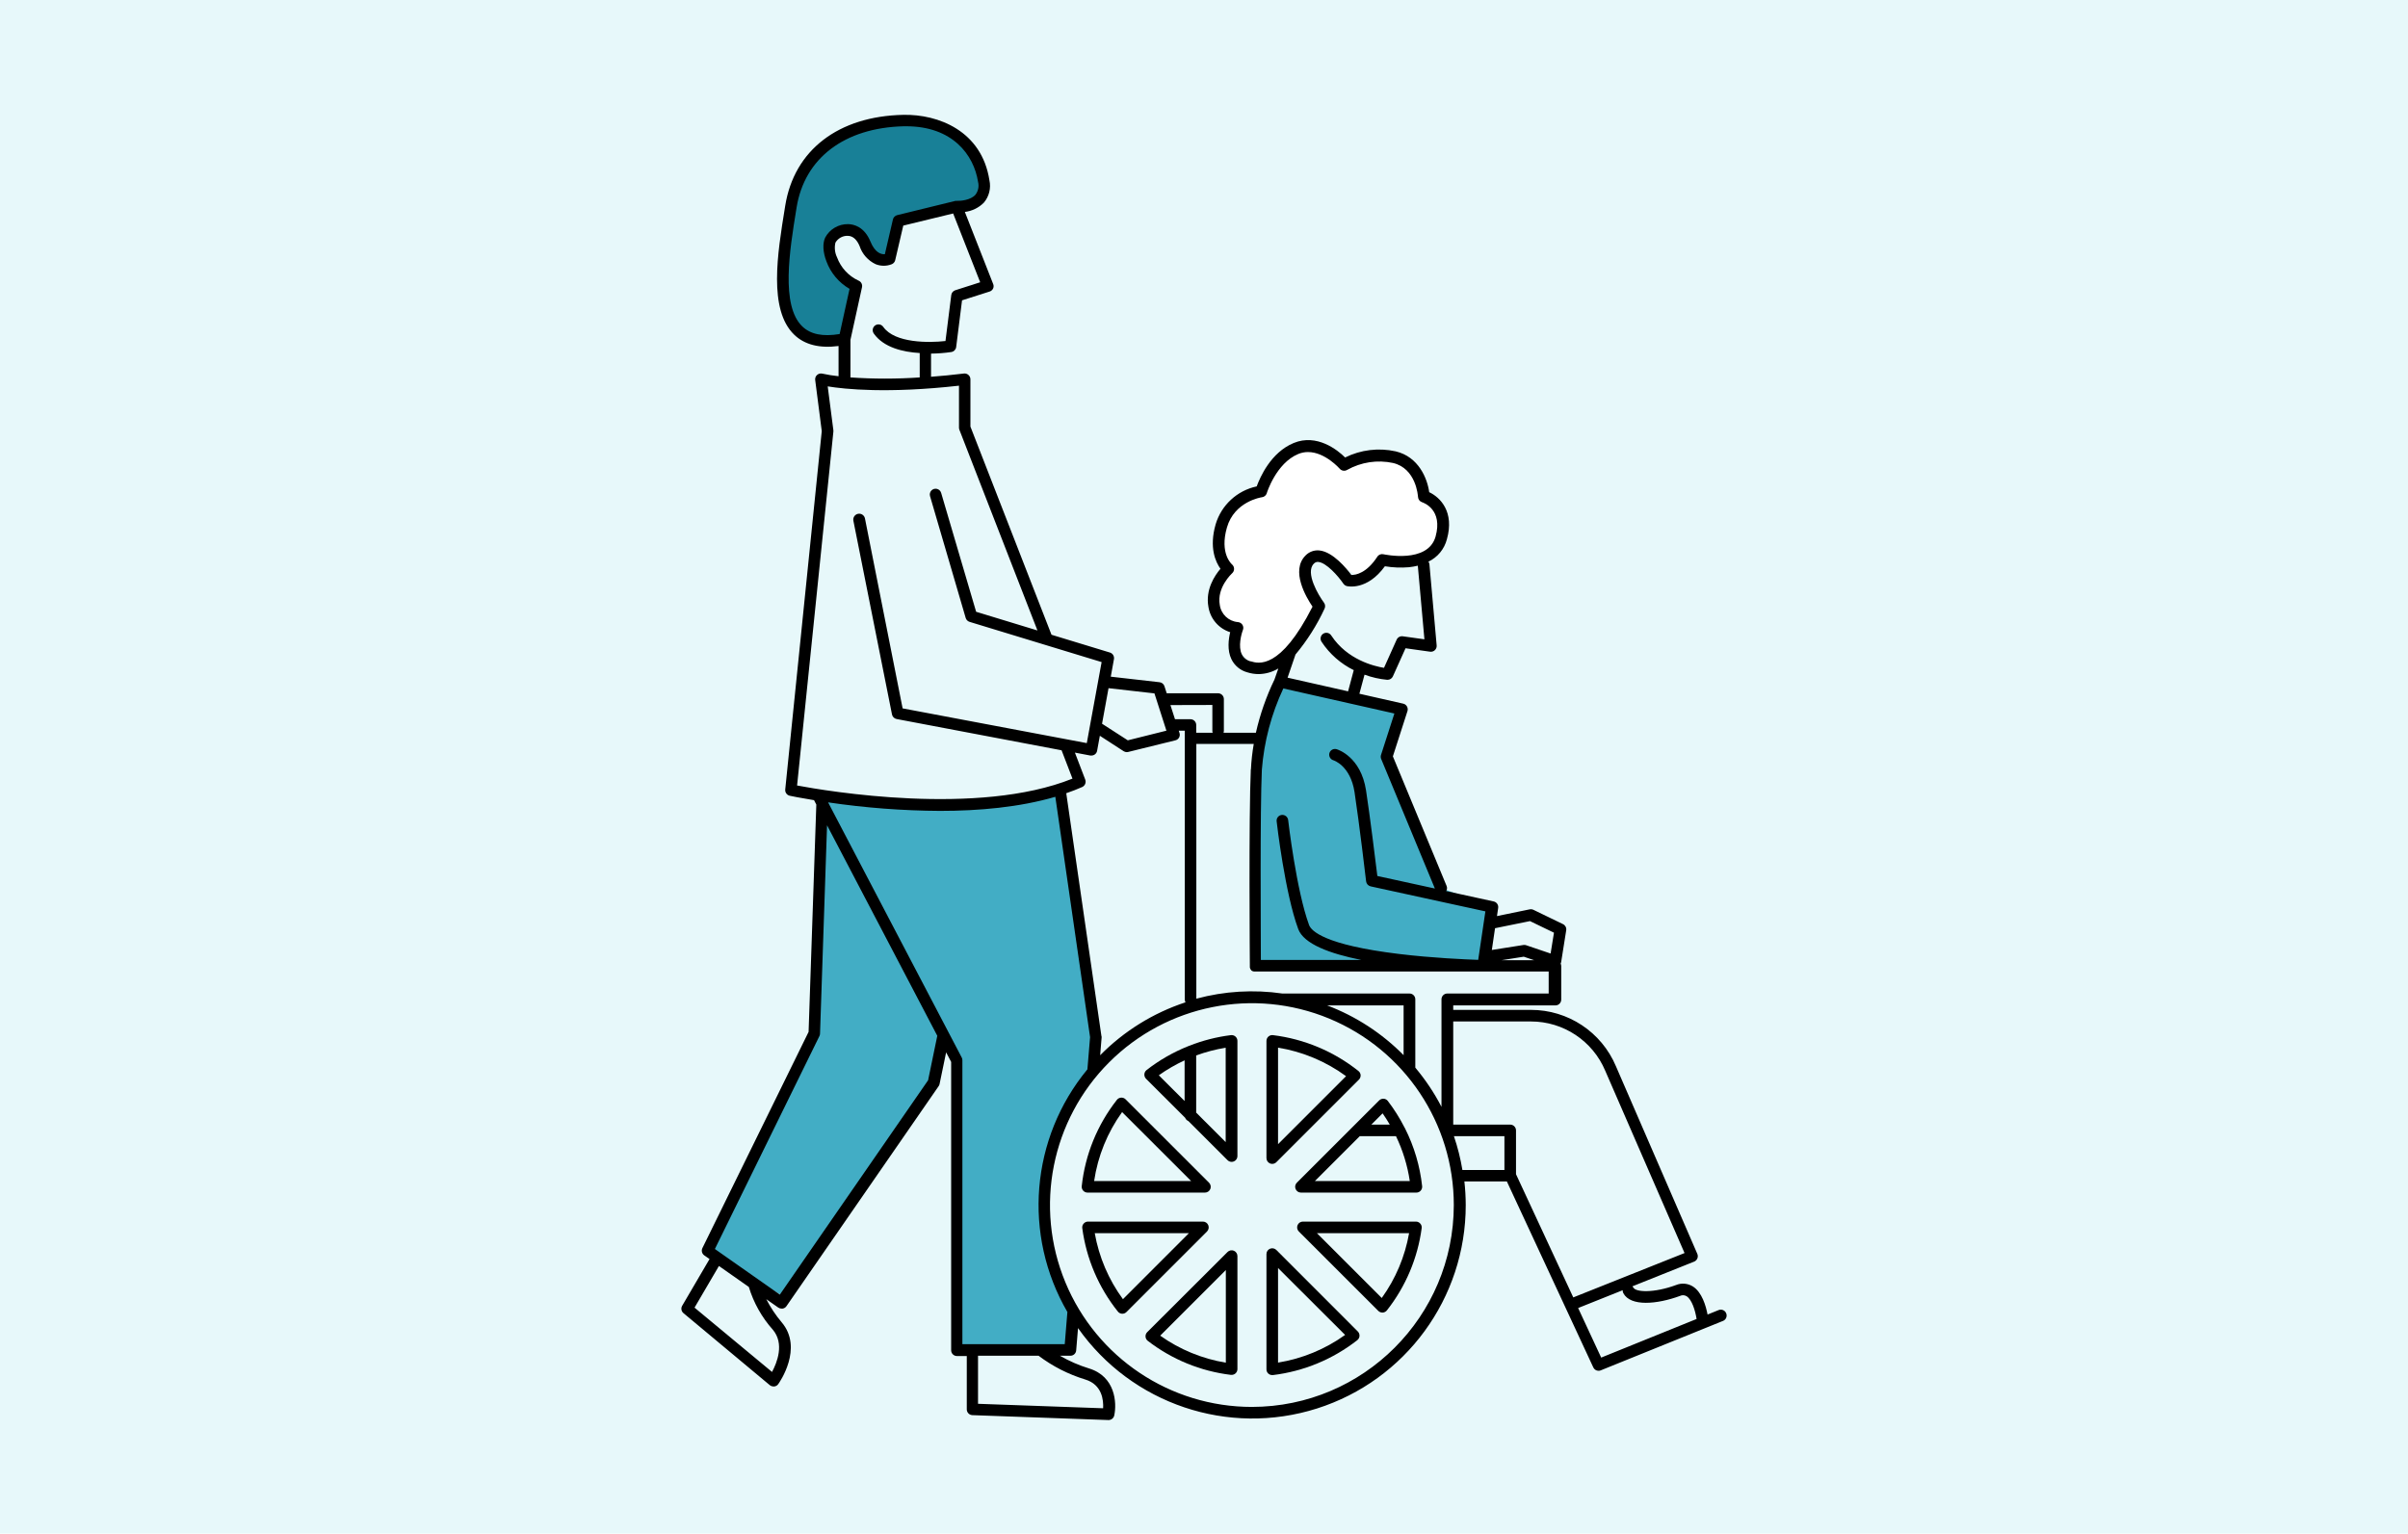 <?xml version="1.0" encoding="UTF-8"?>
<svg width="686px" height="437px" viewBox="0 0 686 437" version="1.1" xmlns="http://www.w3.org/2000/svg" xmlns:xlink="http://www.w3.org/1999/xlink">
    <!-- Generator: Sketch 64 (93537) - https://sketch.com -->
    <title>hjelpetilbud_i_kommunene</title>
    <desc>Created with Sketch.</desc>
    <g id="hjelpetilbud_i_kommunene" stroke="none" stroke-width="1" fill="none" fill-rule="evenodd">
        <rect fill="#E7F8FA" x="0" y="0" width="686" height="437"></rect>
        <g id="diverse_illustrasjoner-17" transform="translate(194, 32)" fill-rule="nonzero">
            <polygon id="Path" fill="#42ADC5" points="170.654 162.272 205.392 170.115 201.652 181.72 216.59 221.078 231.176 226.479 228.69 243.276 163.746 243.276 163.647 185.317"></polygon>
            <polygon id="Path" fill="#42ADC5" points="107.954 192.907 118.184 263.494 117.623 270.303 107.954 285.923 104.302 300.432 104.302 316.646 106.48 329.978 111.716 342.056 110.847 352.671 78.518 352.671 78.518 270.116 74.756 262.922 71.951 276.485 29.612 337.711 7.557 324.445 37.961 262.515 41.151 194.832 62.865 197.373 80.201 197.373 102.234 194.491"></polygon>
            <polygon id="Path" fill="#FFFFFF" points="188.892 100.419 199.936 97.79 207.548 100.496 211.585 109.428 218.306 114.917 215.886 123.035 207.548 127.864 199.771 127.468 192.423 131.945 184.437 126.753 179.113 127.38 179.113 131.945 181.852 140.635 173.624 153.516 163.647 158.433 159.214 153.516 158.587 146.894 153.065 144.518 151.789 138.193 155.936 130.108 153.065 123.475 154.825 115.511 159.214 110.495 165.396 107.789 169.565 100.133 175.219 95.755 182.666 95.755"></polygon>
            <polygon id="Path" fill="#188097" points="83.787 25.652 61.941 30.91 59.565 41.184 54.439 40.678 50.809 33.418 44.506 34.397 42.207 37.829 43.967 44.088 49.874 49.456 46.541 64.658 35.728 64.658 29.018 54.89 30.404 32.494 34.067 18.161 40.799 9.779 53.075 3.729 68.629 2.64 79.398 7.249 85.129 15.345 86.262 22.176"></polygon>
            <path d="M297.759,342.221 C297.418,341.377 296.458,340.969 295.614,341.308 L292.457,342.584 C291.984,340.098 290.862,336.237 288.277,334.587 C286.831,333.681 285.036,333.529 283.459,334.18 C277.079,336.523 272.041,336.193 271.359,334.95 C271.271,334.801 271.164,334.664 271.04,334.543 L288.64,327.503 C289.053,327.333 289.381,327.005 289.55,326.591 C289.72,326.178 289.717,325.714 289.542,325.303 L266.343,271.81 C262.239,262.081 252.702,255.761 242.143,255.772 L220,255.772 L220,254.496 L249.117,254.496 C250.028,254.496 250.767,253.757 250.767,252.846 L250.767,243.265 C250.763,243.033 250.71,242.805 250.613,242.594 C250.673,242.46 250.718,242.32 250.745,242.176 L252.186,233.09 C252.304,232.372 251.937,231.661 251.284,231.341 L242.858,227.26 C242.516,227.097 242.129,227.051 241.758,227.128 L232.463,229.042 L232.804,226.721 C232.934,225.865 232.375,225.055 231.528,224.873 L217.998,221.914 C218.27,221.469 218.311,220.92 218.108,220.44 L202.807,183.524 L206.965,170.621 C207.102,170.18 207.05,169.702 206.82,169.301 C206.591,168.901 206.205,168.613 205.755,168.509 L193.27,165.682 L194.733,160.248 C196.808,161.016 198.975,161.508 201.179,161.711 L201.3,161.711 C201.949,161.713 202.539,161.334 202.807,160.743 L206.415,152.724 L213.411,153.703 C213.909,153.772 214.412,153.61 214.776,153.263 C215.14,152.916 215.326,152.422 215.281,151.921 L213.224,128.821 C213.199,128.54 213.101,128.27 212.938,128.04 C215.55,126.798 217.475,124.461 218.196,121.66 C220.396,113.861 216.304,109.725 213.158,108.251 C212.63,104.379 210.166,98.164 203.599,96.613 C198.74,95.538 193.66,96.155 189.2,98.362 C187,96.162 181.115,91.531 174.57,94.226 C168.025,96.921 164.978,103.994 164.01,106.601 C158.429,107.79 153.944,111.933 152.317,117.403 C150.403,124.08 152.317,128.15 153.692,130.075 C152.064,131.978 149.358,136.004 150.26,140.932 C150.79,144.32 153.194,147.116 156.464,148.148 C155.991,150.106 155.562,153.263 156.816,155.848 C157.715,157.695 159.373,159.06 161.359,159.588 C162.395,159.914 163.474,160.081 164.56,160.083 C166.542,160.057 168.481,159.507 170.181,158.488 L169.081,161.623 C166.742,166.465 164.963,171.558 163.779,176.803 L154.572,176.803 C154.625,176.639 154.655,176.469 154.66,176.297 L154.66,167.2 C154.654,166.291 153.919,165.556 153.01,165.55 L138.38,165.55 L137.72,163.504 C137.514,162.901 136.978,162.472 136.345,162.404 L122.441,160.82 L123.343,155.837 C123.496,155.023 123.027,154.221 122.243,153.956 L105.556,148.874 L82.456,89.551 L82.456,76.076 C82.453,75.605 82.25,75.157 81.897,74.845 C81.545,74.532 81.076,74.384 80.608,74.437 C77.308,74.844 74.151,75.141 71.236,75.361 L71.236,68.761 C73.173,68.741 75.106,68.591 77.022,68.31 C77.744,68.194 78.304,67.616 78.397,66.891 L80.069,53.581 L87.934,51.073 C88.37,50.933 88.729,50.619 88.924,50.204 C89.111,49.788 89.111,49.311 88.924,48.895 L80.872,28.391 C82.921,28.143 84.827,27.213 86.284,25.751 C87.784,23.982 88.37,21.613 87.868,19.349 C85.668,5.258 73.26,0.517 63.349,0.726 C44.836,1.1 32.241,10.78 29.7,26.609 L29.59,27.291 C27.5,40.183 24.86,56.221 32.252,63.371 C35.2,66.22 39.446,67.309 44.891,66.594 L44.891,75.207 C43.338,75.048 41.796,74.802 40.271,74.47 C39.741,74.342 39.182,74.481 38.775,74.844 C38.365,75.204 38.163,75.745 38.236,76.285 L40.106,90.849 L29.7,192.973 C29.62,193.813 30.183,194.58 31.009,194.755 C31.449,194.854 33.946,195.371 37.906,196.009 L38.555,197.263 C38.555,197.263 38.555,197.263 38.555,197.263 L36.355,262.042 L6.105,323.642 C5.745,324.37 5.969,325.253 6.633,325.721 L8.14,326.766 L0.341,340.087 C-0.07,340.784 0.089,341.676 0.715,342.188 L25.3,362.703 C25.612,362.952 26.001,363.084 26.4,363.077 L26.609,363.077 C27.053,363.017 27.452,362.773 27.709,362.406 C28.006,361.988 34.936,352.176 28.699,344.806 C26.987,342.78 25.511,340.566 24.299,338.206 L27.709,340.593 C27.985,340.789 28.316,340.893 28.655,340.89 C28.75,340.901 28.846,340.901 28.941,340.89 C29.387,340.827 29.786,340.58 30.041,340.208 L73.403,277.508 C73.535,277.329 73.625,277.122 73.667,276.903 L75.537,267.872 L76.967,270.6 L76.967,352.759 C76.967,353.67 77.706,354.409 78.617,354.409 L81.422,354.409 L81.422,369.6 C81.421,370.486 82.121,371.215 83.006,371.25 L121.759,372.647 L121.825,372.647 C122.602,372.643 123.27,372.098 123.431,371.338 C124.212,367.697 123.717,360.217 116.237,357.94 C113.348,357.05 110.57,355.836 107.954,354.321 L110.946,354.321 C111.802,354.324 112.516,353.667 112.585,352.814 L113.113,346.445 C128.379,368.104 155.918,377.376 181.175,369.359 C206.432,361.343 223.583,337.886 223.564,311.388 C223.558,309.139 223.43,306.891 223.179,304.656 L235.279,304.656 L259.908,357.654 C260.176,358.239 260.761,358.613 261.404,358.611 C261.616,358.615 261.826,358.573 262.02,358.49 L296.934,344.366 C297.744,343.992 298.109,343.041 297.759,342.221 Z M242.154,259.072 C251.39,259.068 259.728,264.605 263.307,273.119 L285.901,325.061 L254.199,337.7 L237.886,302.599 L237.886,290.114 C237.886,289.203 237.147,288.464 236.236,288.464 L220,288.464 L220,259.072 L242.154,259.072 Z M233.75,241.615 L240.097,240.614 L243.067,241.615 L233.75,241.615 Z M241.868,230.472 L248.699,233.772 L247.742,239.712 L240.779,237.347 C240.525,237.259 240.252,237.237 239.987,237.281 L231,238.7 L231.913,232.496 L241.868,230.472 Z M211.794,150.172 L205.623,149.314 C204.896,149.214 204.189,149.603 203.885,150.271 L200.277,158.301 C197.439,157.839 189.816,156.002 185.284,149.127 C184.976,148.599 184.401,148.285 183.791,148.31 C183.18,148.335 182.633,148.696 182.37,149.248 C182.106,149.799 182.17,150.451 182.534,150.942 C184.816,154.375 187.966,157.141 191.664,158.961 L190.047,165 L172.81,161.106 L175.065,154.506 C178.382,150.535 181.164,146.145 183.337,141.449 C183.611,140.888 183.547,140.221 183.172,139.722 C181.621,137.654 177.76,131.153 180.279,128.634 C180.601,128.26 181.087,128.071 181.577,128.128 C183.832,128.337 187.154,132.044 188.716,134.332 C188.945,134.662 189.284,134.9 189.673,135.003 C189.915,135.058 195.437,136.378 200.53,129.36 C202.787,129.732 205.081,129.825 207.361,129.635 C208.22,129.545 209.073,129.398 209.913,129.195 L209.913,129.195 L211.794,150.172 Z M162.294,156.464 C161.202,156.198 160.281,155.466 159.775,154.462 C158.675,152.207 159.632,148.687 160.083,147.521 C160.28,147.029 160.227,146.471 159.94,146.025 C159.651,145.582 159.17,145.301 158.642,145.266 C155.989,145.038 153.85,142.999 153.494,140.36 C152.581,135.421 156.97,131.395 157.003,131.362 C157.363,131.045 157.569,130.588 157.569,130.108 C157.569,129.628 157.363,129.171 157.003,128.854 C156.86,128.722 153.406,125.73 155.529,118.327 C157.652,110.924 165.187,109.736 165.495,109.692 C166.127,109.621 166.662,109.193 166.87,108.592 C166.87,108.504 169.543,99.968 175.868,97.361 C176.743,96.997 177.681,96.811 178.629,96.811 C183.491,96.811 187.616,101.519 187.66,101.563 C188.193,102.183 189.098,102.323 189.794,101.893 C193.759,99.673 198.397,98.973 202.84,99.924 C209.44,101.475 209.946,109.263 209.968,109.593 C210.002,110.267 210.435,110.856 211.068,111.089 C211.695,111.287 217.085,113.289 214.973,120.89 C212.773,128.722 200.244,125.961 200.123,125.939 C199.449,125.774 198.746,126.058 198.374,126.643 C195.327,131.318 192.28,131.846 191.037,131.846 L190.982,131.846 C189.64,130.031 185.746,125.246 181.863,124.85 C180.399,124.701 178.947,125.232 177.925,126.291 C173.613,130.614 178.112,138.215 179.916,140.866 C170.72,159.005 164.417,157.08 162.327,156.442 L162.294,156.464 Z M171.545,164.164 L203.236,171.314 L199.441,183.084 C199.317,183.44 199.317,183.828 199.441,184.184 L214.775,221.188 L198.385,217.613 C197.901,213.653 196.284,200.541 195.162,193.237 C193.688,183.601 187.066,181.566 186.78,181.489 C186.363,181.363 185.912,181.408 185.528,181.614 C185.145,181.82 184.859,182.171 184.734,182.589 C184.484,183.457 184.972,184.365 185.834,184.635 C185.889,184.635 190.718,186.131 191.884,193.71 C193.193,202.29 195.184,219.01 195.184,219.153 C195.273,219.849 195.787,220.416 196.471,220.572 L229.163,227.7 L227.117,241.516 C223.597,241.395 214.159,240.999 204.534,239.833 C183.227,237.248 179.542,233.233 178.937,231.594 C175.318,221.793 172.997,201.894 172.975,201.663 C172.86,200.761 172.042,200.118 171.138,200.222 C170.703,200.269 170.305,200.489 170.034,200.832 C169.763,201.176 169.641,201.614 169.697,202.048 C169.785,202.884 172.084,222.563 175.846,232.738 C177.419,236.995 184.888,239.756 193.798,241.538 L165.198,241.538 C165.198,233.64 164.945,199.001 165.484,187.297 C166.119,179.285 168.19,171.453 171.6,164.175 L171.545,164.164 Z M162.338,187.209 C161.722,200.486 162.063,242.847 162.063,243.309 C162.058,243.364 162.058,243.419 162.063,243.474 C162.057,243.525 162.057,243.577 162.063,243.628 C162.063,243.694 162.063,243.749 162.118,243.804 C162.173,243.859 162.118,243.892 162.118,243.936 L162.217,244.123 L162.272,244.222 C162.317,244.286 162.369,244.345 162.426,244.398 L162.426,244.464 L162.635,244.629 L162.635,244.629 L162.855,244.75 L162.921,244.75 L163.185,244.827 L163.185,244.827 L163.515,244.827 L247.192,244.827 L247.192,251.108 L218.306,251.108 C217.395,251.108 216.656,251.847 216.656,252.758 L216.656,283.393 C214.587,279.409 212.086,275.665 209.198,272.228 L209.198,252.758 C209.198,251.847 208.459,251.108 207.548,251.108 L171.336,251.108 C163.148,249.921 154.804,250.423 146.817,252.582 L146.817,179.982 L163.174,179.982 C162.756,182.376 162.488,184.793 162.371,187.22 L162.338,187.209 Z M205.865,268.675 C199.704,262.431 192.267,257.59 184.063,254.485 L205.865,254.485 L205.865,268.675 Z M119.779,263.241 L109.758,194.029 C111.309,193.49 112.816,192.929 114.29,192.269 C115.095,191.907 115.48,190.983 115.17,190.157 L112.222,182.457 L116.622,183.293 L116.93,183.293 C117.728,183.299 118.412,182.726 118.547,181.94 L119.328,177.661 L126.115,182.061 C126.382,182.229 126.69,182.321 127.006,182.325 C127.143,182.324 127.28,182.305 127.413,182.27 L140.8,178.97 C141.265,178.872 141.665,178.58 141.9,178.167 C142.121,177.77 142.165,177.299 142.021,176.869 L141.812,176.22 L143.528,176.22 L143.528,252.846 C143.531,253.115 143.599,253.379 143.726,253.616 C134.539,256.639 126.205,261.809 119.416,268.697 L119.834,263.626 C119.843,263.501 119.836,263.375 119.812,263.252 L119.779,263.241 Z M151.382,168.883 L151.382,176.286 C151.381,176.459 151.411,176.63 151.47,176.792 L146.784,176.792 L146.784,174.592 C146.784,173.681 146.045,172.942 145.134,172.942 L140.734,172.942 L139.436,168.916 L151.382,168.883 Z M134.882,165.583 L138.292,176.209 L127.292,178.959 L119.955,174.229 L121.803,164.098 L134.882,165.583 Z M34.54,60.995 C28.402,55.055 30.954,39.314 32.824,27.819 L32.934,27.137 C35.2,13.002 46.629,4.4 63.448,3.982 L64.163,3.982 C77.363,3.982 83.424,12.122 84.634,19.833 C84.96,21.109 84.68,22.464 83.875,23.507 C82.5,25.047 79.618,25.278 78.628,25.234 L78.628,25.234 C78.493,25.218 78.356,25.218 78.221,25.234 L78.221,25.234 L61.6,29.304 C60.994,29.453 60.522,29.929 60.379,30.536 L58.08,40.436 C57.046,40.513 55.308,40.073 53.977,36.839 C52.239,32.604 49.247,31.9 47.619,31.867 C44.895,31.816 42.372,33.294 41.085,35.695 C40.304,37.356 40.425,39.82 41.426,42.449 C42.638,45.762 44.973,48.546 48.026,50.314 L45.199,63.184 C40.359,63.987 36.883,63.261 34.54,60.995 Z M50.534,47.938 C47.718,46.626 45.536,44.253 44.462,41.338 C43.829,40.032 43.666,38.548 44,37.136 C44.724,35.905 46.059,35.163 47.487,35.2 C49.313,35.2 50.336,36.817 50.886,38.126 C51.639,40.401 53.294,42.266 55.462,43.285 C56.938,43.876 58.584,43.876 60.06,43.285 C60.532,43.087 60.886,42.68 61.017,42.185 L63.327,32.285 L77.539,28.831 L85.239,48.433 L78.1,50.721 C77.504,50.93 77.078,51.458 77,52.085 L75.35,65.175 C70.62,65.714 60.94,65.791 57.651,61.182 C57.321,60.672 56.738,60.384 56.132,60.433 C55.527,60.482 54.997,60.86 54.754,61.416 C54.51,61.973 54.592,62.618 54.967,63.096 C57.761,67.012 63.217,68.321 68.013,68.596 L68.013,75.548 C61.443,75.999 54.849,75.999 48.279,75.548 L48.279,64.834 L51.579,49.808 C51.733,49.013 51.291,48.223 50.534,47.938 L50.534,47.938 Z M43.417,90.992 C43.434,90.868 43.434,90.742 43.417,90.618 L41.8,78.1 C46.607,78.892 58.85,80.19 79.2,77.902 L79.2,89.859 C79.198,90.062 79.236,90.264 79.31,90.453 L101.552,147.653 L84.084,142.329 L74.118,108.449 C73.953,107.883 73.499,107.448 72.926,107.308 C72.353,107.168 71.749,107.344 71.342,107.77 C70.934,108.196 70.785,108.807 70.95,109.373 L81.114,144.1 C81.276,144.626 81.688,145.038 82.214,145.2 L119.834,156.662 L116.534,174.691 L116.534,174.691 L115.61,179.751 L63.14,169.851 L52.415,115.742 C52.239,114.831 51.357,114.235 50.446,114.411 C49.535,114.587 48.939,115.469 49.115,116.38 L60.115,171.589 C60.249,172.246 60.766,172.758 61.424,172.887 L108.427,181.797 L111.529,189.871 C84.612,200.717 41.514,193.413 33.077,191.829 L43.417,90.992 Z M26.169,346.907 C29.535,350.9 27.346,356.323 25.938,358.941 L3.861,340.615 L10.813,328.746 L19.327,334.719 C20.694,339.231 23.029,343.391 26.169,346.907 Z M70.4,275.825 L28.171,336.897 L9.658,323.906 L39.435,263.241 C39.542,263.033 39.602,262.804 39.611,262.57 L41.613,203.17 L73.018,263.153 L70.4,275.825 Z M115.181,361.097 C119.988,362.56 120.395,367.015 120.263,369.292 L84.623,368.016 L84.623,354.321 L101.871,354.321 C105.877,357.342 110.382,359.635 115.181,361.097 Z M110.077,341.924 L109.329,351.021 L80.168,351.021 L80.168,270.105 C80.167,269.841 80.103,269.58 79.981,269.346 L41.91,196.636 C52.473,198.197 63.133,199.01 73.81,199.067 C84.81,199.067 96.415,198.044 106.645,195.052 L116.545,263.538 L115.786,272.712 C99.588,292.305 97.318,319.916 110.099,341.891 L110.077,341.924 Z M162.657,368.907 C139.392,368.911 118.415,354.9 109.509,333.407 C100.602,311.914 105.521,287.172 121.97,270.72 C138.419,254.267 163.16,249.344 184.655,258.246 C206.15,267.149 220.165,288.123 220.165,311.388 C220.135,343.138 194.407,368.871 162.657,368.907 Z M220.198,291.764 L234.586,291.764 L234.586,301.4 L222.618,301.4 C222.078,298.127 221.268,294.904 220.198,291.764 L220.198,291.764 Z M255.585,340.725 L268.268,335.654 C268.252,335.953 268.321,336.25 268.466,336.512 C270.534,340.362 278.058,339.68 284.592,337.282 C285.199,336.982 285.918,337.015 286.495,337.37 C288.013,338.327 288.959,341.473 289.333,343.849 L262.152,354.849 L255.585,340.725 Z" id="Shape" fill="#000000"></path>
            <path d="M156.673,262.966 C152.6,263.471 148.609,264.491 144.793,266.002 C144.663,266.033 144.537,266.081 144.419,266.145 C140.195,267.843 136.229,270.123 132.638,272.921 C132.265,273.211 132.036,273.648 132.011,274.12 C131.981,274.593 132.153,275.057 132.484,275.396 L143.638,286.528 C143.805,286.946 144.135,287.28 144.551,287.452 L155.705,298.595 C156.016,298.902 156.434,299.075 156.871,299.079 C157.78,299.073 158.515,298.338 158.521,297.429 L158.521,264.605 C158.523,264.134 158.323,263.686 157.971,263.373 C157.616,263.06 157.144,262.912 156.673,262.966 Z M143.473,270.127 L143.473,281.743 L136.125,274.406 C138.452,272.755 140.927,271.323 143.517,270.127 L143.473,270.127 Z M155.177,293.447 L146.773,285.043 L146.773,268.752 C149.499,267.755 152.312,267.018 155.177,266.552 L155.177,293.447 Z" id="Shape" fill="#000000"></path>
            <path d="M167.805,299.53 C168.009,299.608 168.225,299.649 168.443,299.651 C168.881,299.652 169.301,299.478 169.609,299.167 L193.138,275.638 C193.469,275.303 193.645,274.844 193.622,274.373 C193.592,273.906 193.364,273.473 192.995,273.185 C185.977,267.595 177.547,264.058 168.641,262.966 C168.172,262.909 167.701,263.056 167.348,263.37 C166.995,263.683 166.793,264.133 166.793,264.605 L166.793,298.001 C166.793,298.668 167.191,299.27 167.805,299.53 L167.805,299.53 Z M170.093,266.53 C177.102,267.68 183.742,270.465 189.475,274.659 L170.093,294.041 L170.093,266.53 Z" id="Shape" fill="#000000"></path>
            <path d="M115.808,307.835 L149.27,307.835 C149.939,307.833 150.542,307.43 150.799,306.812 C151.051,306.196 150.908,305.489 150.436,305.019 L126.654,281.248 C126.318,280.918 125.858,280.747 125.388,280.776 C124.918,280.806 124.483,281.033 124.19,281.402 C118.608,288.502 115.135,297.029 114.169,306.009 C114.123,306.474 114.274,306.936 114.586,307.284 C114.898,307.631 115.341,307.831 115.808,307.835 L115.808,307.835 Z M125.708,284.933 L145.332,304.535 L117.7,304.535 C118.744,297.447 121.475,290.713 125.664,284.9 L125.708,284.933 Z" id="Shape" fill="#000000"></path>
            <path d="M157.509,324.401 C156.889,324.147 156.178,324.291 155.705,324.764 L132.825,347.6 C132.488,347.935 132.312,348.398 132.342,348.872 C132.371,349.346 132.603,349.784 132.979,350.075 C139.859,355.385 148.045,358.737 156.673,359.777 L156.871,359.777 C157.782,359.777 158.521,359.038 158.521,358.127 L158.521,325.93 C158.521,325.263 158.123,324.661 157.509,324.401 L157.509,324.401 Z M155.221,356.301 C148.484,355.187 142.089,352.554 136.521,348.601 L155.221,329.901 L155.221,356.301 Z" id="Shape" fill="#000000"></path>
            <path d="M169.609,324.181 C169.133,323.711 168.422,323.573 167.805,323.829 C167.191,324.083 166.792,324.683 166.793,325.347 L166.793,358.182 C166.787,358.621 166.959,359.045 167.27,359.355 C167.58,359.666 168.004,359.838 168.443,359.832 L168.641,359.832 C177.41,358.765 185.721,355.323 192.676,349.877 C193.046,349.585 193.274,349.148 193.301,348.677 C193.329,348.206 193.153,347.746 192.819,347.413 L169.609,324.181 Z M170.093,356.279 L170.093,329.329 L189.2,348.392 C183.527,352.463 176.986,355.163 170.093,356.279 L170.093,356.279 Z" id="Shape" fill="#000000"></path>
            <path d="M209.352,316.096 L177.177,316.096 C176.51,316.097 175.909,316.499 175.654,317.115 C175.399,317.731 175.54,318.44 176.011,318.912 L198.649,341.539 C198.96,341.846 199.378,342.019 199.815,342.023 L199.925,342.023 C200.394,341.989 200.826,341.757 201.113,341.385 C206.451,334.606 209.87,326.518 211.013,317.966 C211.081,317.496 210.936,317.02 210.617,316.668 C210.301,316.299 209.838,316.09 209.352,316.096 L209.352,316.096 Z M199.639,337.865 L181.17,319.396 L207.427,319.396 C206.257,326.061 203.595,332.375 199.639,337.865 L199.639,337.865 Z" id="Shape" fill="#000000"></path>
            <path d="M150.216,317.119 C149.961,316.499 149.357,316.095 148.687,316.096 L115.962,316.096 C115.484,316.095 115.029,316.304 114.719,316.668 C114.4,317.02 114.255,317.496 114.323,317.966 C115.477,326.66 118.979,334.875 124.454,341.726 C124.745,342.098 125.182,342.326 125.653,342.353 L125.741,342.353 C126.178,342.353 126.598,342.179 126.907,341.869 L149.864,318.912 C150.329,318.438 150.467,317.733 150.216,317.119 L150.216,317.119 Z M125.906,338.206 C121.824,332.634 119.077,326.198 117.876,319.396 L144.705,319.396 L125.906,338.206 Z" id="Shape" fill="#000000"></path>
            <path d="M206.052,289.146 C204.722,286.538 203.157,284.056 201.377,281.732 C201.09,281.353 200.653,281.116 200.178,281.083 C199.704,281.06 199.241,281.235 198.902,281.567 L175.45,305.019 C174.977,305.488 174.837,306.199 175.098,306.812 C175.351,307.428 175.95,307.832 176.616,307.835 L209.506,307.835 C209.973,307.835 210.418,307.635 210.727,307.285 C211.04,306.937 211.191,306.474 211.145,306.009 C210.523,300.28 208.876,294.71 206.283,289.564 C206.23,289.413 206.152,289.271 206.052,289.146 L206.052,289.146 Z M199.881,285.252 C200.618,286.297 201.289,287.375 201.927,288.464 L196.669,288.464 L199.881,285.252 Z M180.598,304.535 L193.369,291.764 L203.698,291.764 C205.641,295.8 206.965,300.105 207.625,304.535 L180.598,304.535 Z" id="Shape" fill="#000000"></path>
        </g>
    </g>
</svg>
